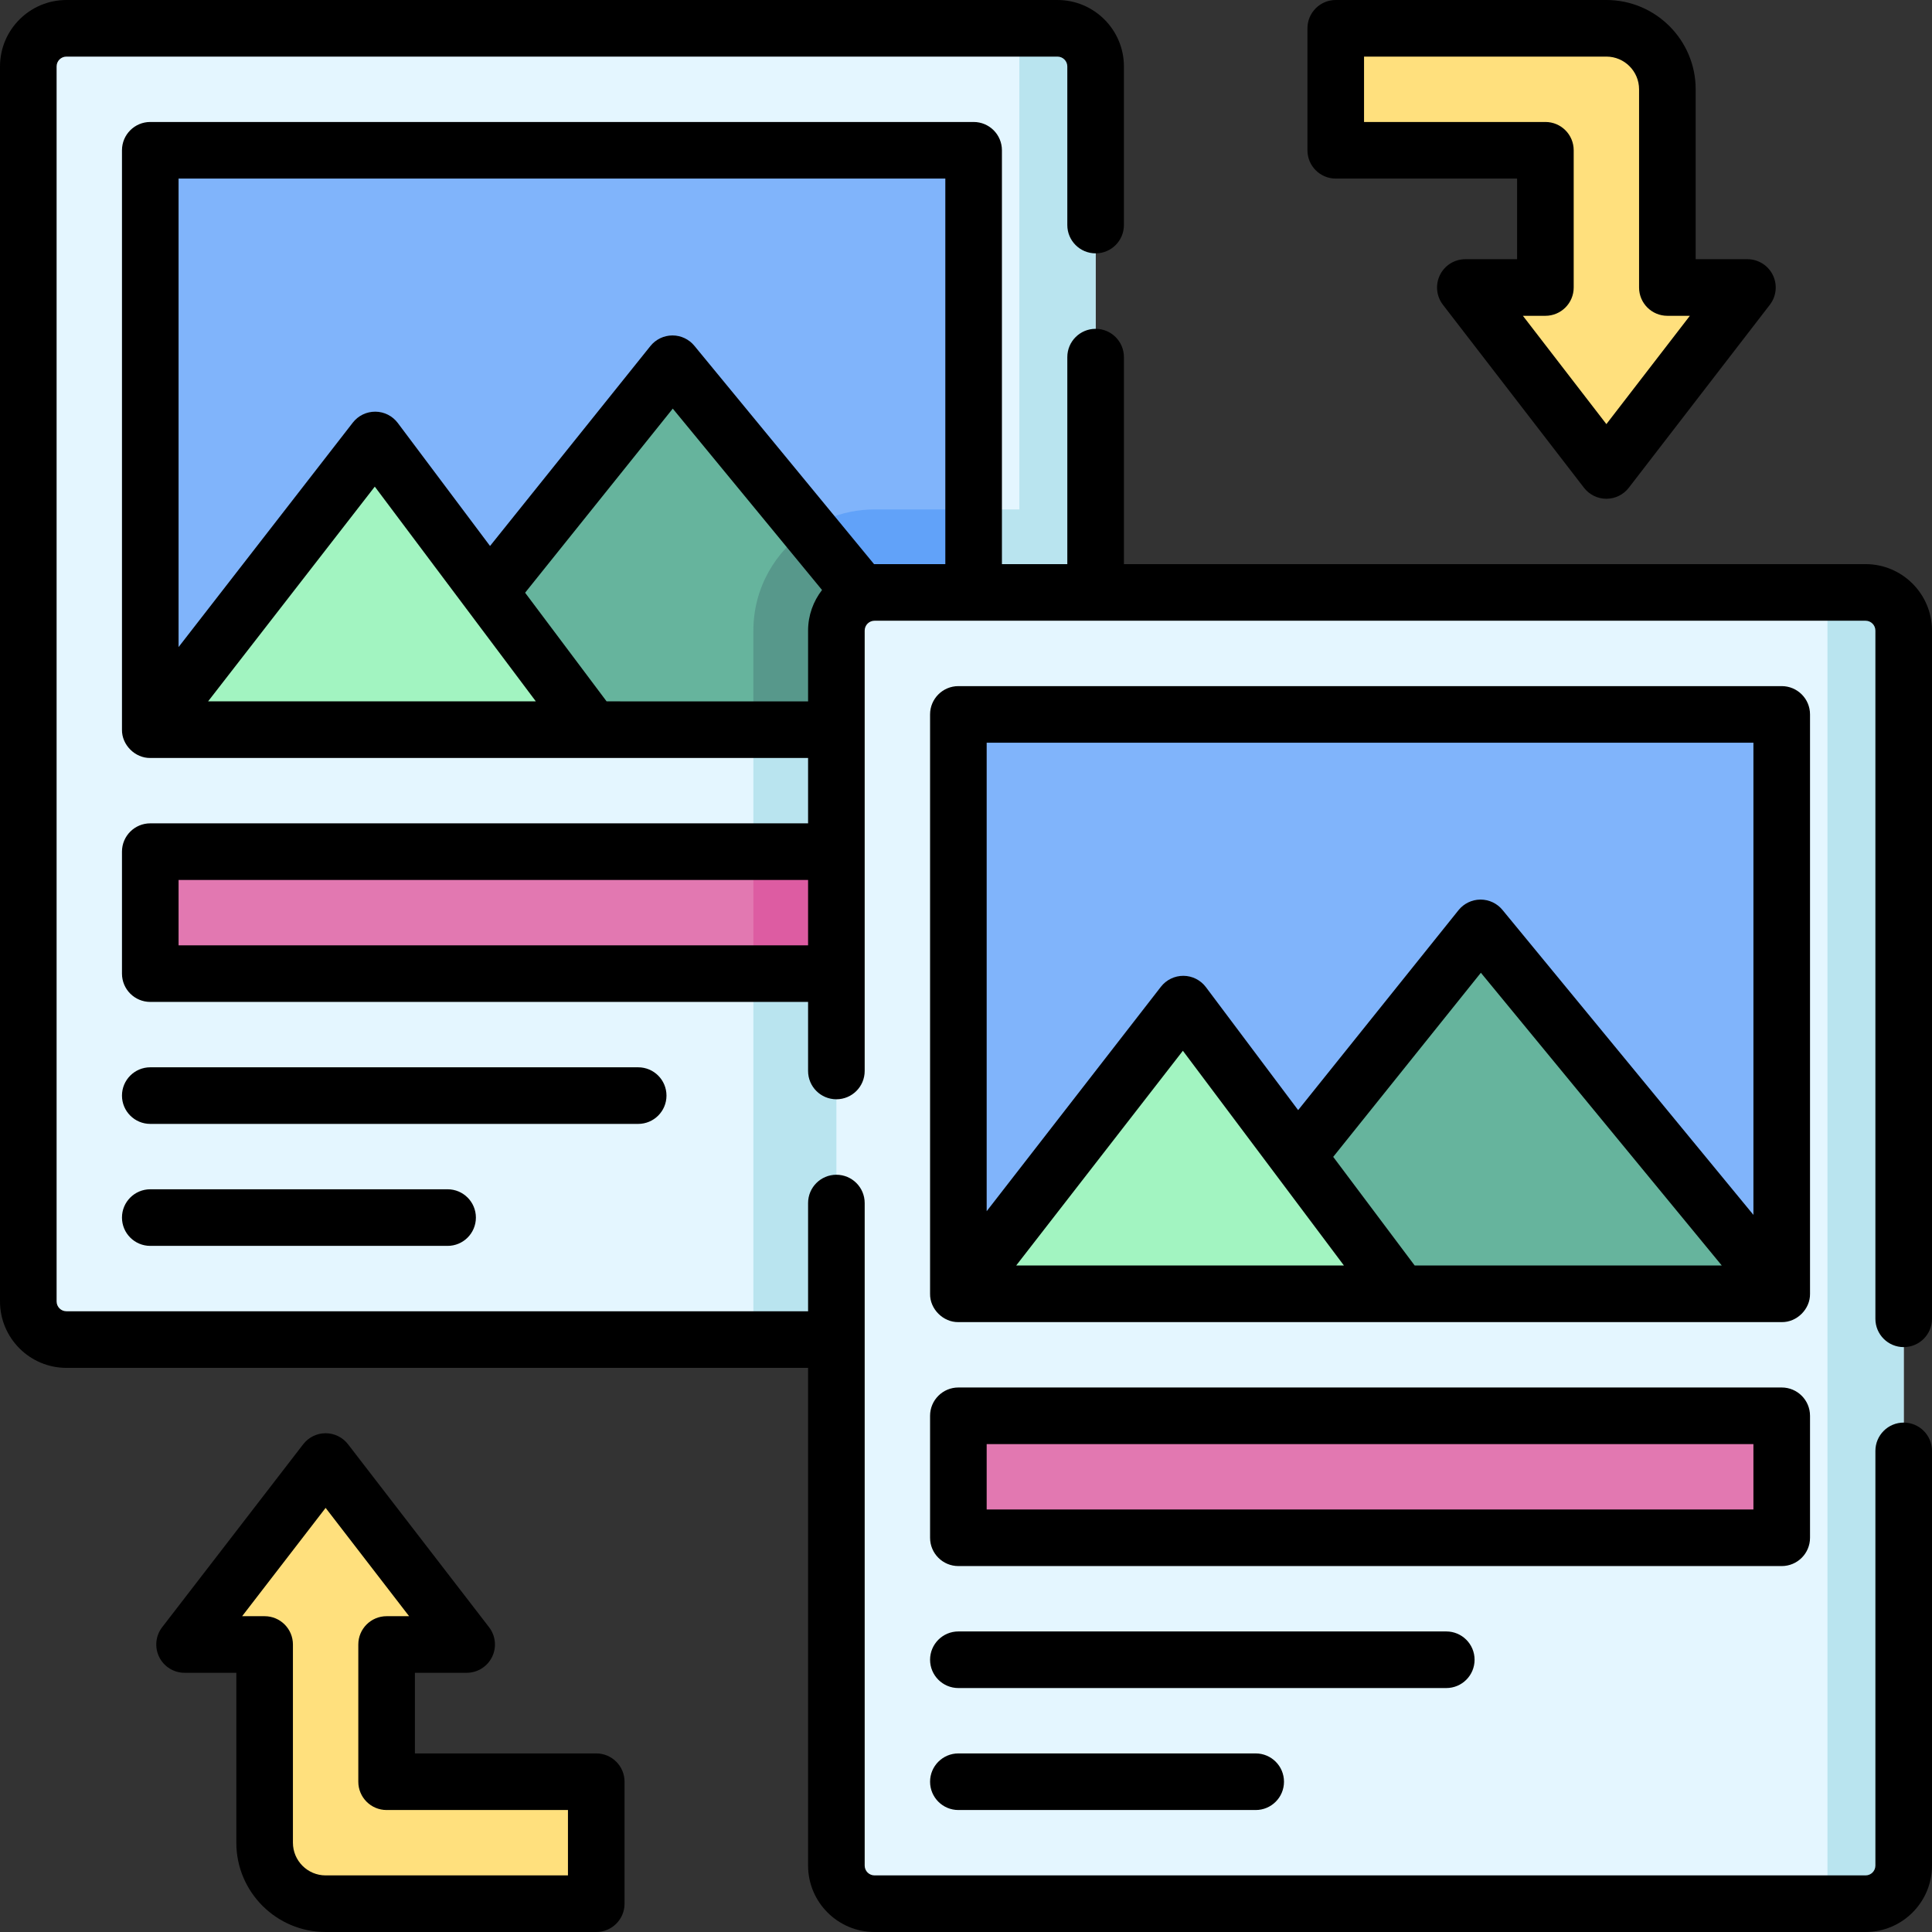 <svg xmlns="http://www.w3.org/2000/svg" id="Capa_1" height="512" viewBox="0 0 512 512" width="512"><rect x="0" y="0" width="512" height="512" fill="#333333" stroke="none"/><g><g><g><path d="m7.5 344.894v-327.292c0-5.579 4.523-10.102 10.102-10.102h262.642c5.579 0 10.102 4.523 10.102 10.102v327.293c0 5.579-4.523 10.102-10.102 10.102h-262.642c-5.579-.001-10.102-4.524-10.102-10.103z" fill="#e4f6ff"></path></g><g><path d="m270.142 7.5v347.496h10.102c5.579 0 10.102-4.523 10.102-10.102v-327.292c0-5.579-4.523-10.102-10.102-10.102z" fill="#b9e4ef"></path></g><g><path d="m231.756 135.004c-17.701 0-32.102 14.4-32.102 32.102v187.89h80.59c5.579 0 10.102-4.523 10.102-10.102v-209.89z" fill="#b9e4ef"></path></g><g><path d="m72.15 7.5h153.545v218.195h-153.545z" fill="#80b4fb" transform="matrix(0 1 -1 0 265.52 -32.325)"></path></g><g><path d="m258.02 193.37v-58.366h-26.264c-17.701 0-32.102 14.4-32.102 32.102v26.264z" fill="#61a2f9"></path></g><g><path d="m39.825 225.695h218.195v32.325h-218.195z" fill="#e278b1"></path></g><g><path d="m199.654 225.695h58.366v32.325h-58.366z" fill="#dd5ca2"></path></g><g><path d="m178.217 96.394-77.782 96.976h157.585z" fill="#66b49d"></path></g><g><path d="m199.654 167.105v26.264h58.366l-43.75-53.165c-8.789 5.734-14.616 15.647-14.616 26.901z" fill="#57988b"></path></g><g><path d="m99.425 116.598-59.6 76.772h117.179z" fill="#a2f4c1"></path></g></g><g><g><path d="m221.654 494.398v-327.292c0-5.579 4.523-10.102 10.102-10.102h262.642c5.579 0 10.102 4.523 10.102 10.102v327.293c0 5.579-4.523 10.102-10.102 10.102h-262.642c-5.579-.001-10.102-4.524-10.102-10.103z" fill="#e4f6ff"></path></g><g><path d="m484.297 157.004v347.496h10.102c5.579 0 10.102-4.523 10.102-10.102v-327.292c0-5.579-4.523-10.102-10.102-10.102z" fill="#b9e4ef"></path></g><g><path d="m286.305 157.004h153.545v218.195h-153.545z" fill="#80b4fb" transform="matrix(0 1 -1 0 629.179 -96.976)"></path></g><g><path d="m253.98 375.199h218.195v32.325h-218.195z" fill="#e278b1"></path></g><g><path d="m392.372 245.898-77.783 96.976h157.586z" fill="#66b49d"></path></g><g><path d="m313.579 266.102-59.599 76.772h117.179z" fill="#a2f4c1"></path></g></g><g><path d="m441.87 76.191v-52.528c0-8.927-7.236-16.163-16.163-16.163h-71.722v32.325h55.559v36.366h-21.213l37.376 48.488 37.376-48.488z" fill="#ffe07d"></path></g><g><path d="m70.13 435.809v52.528c0 8.927 7.236 16.163 16.163 16.163h71.722v-32.325h-55.559v-36.366h21.213l-37.376-48.488-37.376 48.488z" fill="#ffe07d"></path></g><g><path d="m176.626 290.346c0-4.143-3.358-7.5-7.5-7.5h-129.301c-4.142 0-7.5 3.357-7.5 7.5s3.358 7.5 7.5 7.5h129.301c4.142 0 7.5-3.358 7.5-7.5z"></path><path d="m39.825 315.171c-4.142 0-7.5 3.357-7.5 7.5s3.358 7.5 7.5 7.5h78.792c4.142 0 7.5-3.357 7.5-7.5s-3.358-7.5-7.5-7.5z"></path><path d="m246.479 407.524c0 4.143 3.358 7.5 7.5 7.5h218.195c4.143 0 7.5-3.357 7.5-7.5v-32.325c0-4.143-3.357-7.5-7.5-7.5h-218.195c-4.142 0-7.5 3.357-7.5 7.5zm15-24.825h203.195v17.325h-203.195z"></path><path d="m253.979 447.35h129.301c4.143 0 7.5-3.357 7.5-7.5s-3.357-7.5-7.5-7.5h-129.301c-4.142 0-7.5 3.357-7.5 7.5s3.358 7.5 7.5 7.5z"></path><path d="m253.979 479.675h78.793c4.143 0 7.5-3.357 7.5-7.5s-3.357-7.5-7.5-7.5h-78.793c-4.142 0-7.5 3.357-7.5 7.5s3.358 7.5 7.5 7.5z"></path><path d="m494.4 149.5h-196.55v-54.86c0-4.143-3.357-7.5-7.5-7.5s-7.5 3.357-7.5 7.5v54.86h-17.329v-109.675c0-4.143-3.357-7.5-7.5-7.5h-218.196c-4.142 0-7.5 3.357-7.5 7.5v153.545c-.068 4.029 3.471 7.565 7.5 7.5h174.325v17.325h-174.325c-4.142 0-7.5 3.357-7.5 7.5v32.325c0 4.143 3.358 7.5 7.5 7.5h174.325v18.3c0 4.143 3.358 7.5 7.5 7.5s7.5-3.357 7.5-7.5v-116.71c0-1.439 1.171-2.61 2.61-2.61h262.64c1.434 0 2.6 1.171 2.6 2.61v182.39c0 4.143 3.357 7.5 7.5 7.5s7.5-3.357 7.5-7.5v-182.39c0-9.71-7.896-17.61-17.6-17.61zm-243.879-102.175v102.175h-18.761c-.042 0-.082.006-.124.006l-47.628-57.877c-1.425-1.732-3.55-2.734-5.791-2.734-.016 0-.031 0-.047 0-2.259.015-4.391 1.046-5.804 2.808l-42.499 52.986-24.443-32.591c-1.403-1.871-3.599-2.98-5.938-3-2.363-.013-4.553 1.055-5.987 2.9l-46.175 59.48v-124.153zm-108.517 138.545h-86.861l44.179-56.909zm18.75 0-21.595-28.793 39.133-48.789 39.555 48.067c-2.308 2.979-3.697 6.704-3.697 10.755v18.76zm-113.429 64.651v-17.325h166.825v17.325z"></path><path d="m504.5 377c-4.143 0-7.5 3.357-7.5 7.5v109.9c0 1.434-1.166 2.6-2.6 2.6h-262.64c-1.439 0-2.61-1.166-2.61-2.6v-175.58c0-4.143-3.358-7.5-7.5-7.5s-7.5 3.357-7.5 7.5v28.68h-196.55c-1.434 0-2.6-1.171-2.6-2.61v-327.29c0-1.434 1.167-2.6 2.6-2.6h262.64c1.438 0 2.609 1.166 2.609 2.6v42.04c0 4.143 3.357 7.5 7.5 7.5s7.5-3.357 7.5-7.5v-42.04c0-9.704-7.899-17.6-17.609-17.6h-262.64c-9.704 0-17.6 7.896-17.6 17.6v327.29c0 9.71 7.896 17.61 17.6 17.61h196.55v131.9c0 9.704 7.9 17.6 17.61 17.6h262.64c9.704 0 17.6-7.896 17.6-17.6v-109.9c0-4.143-3.357-7.5-7.5-7.5z"></path><path d="m479.675 189.329c0-4.143-3.357-7.5-7.5-7.5h-218.196c-4.142 0-7.5 3.357-7.5 7.5v153.545c-.068 4.03 3.471 7.564 7.5 7.5h218.195c4.031.066 7.571-3.472 7.5-7.5v-153.545zm-15 7.5v125.128l-66.512-80.824c-1.425-1.731-3.55-2.734-5.791-2.734-.016 0-.031 0-.047 0-2.259.015-4.391 1.046-5.804 2.808l-42.499 52.987-24.443-32.591c-1.403-1.871-3.599-2.98-5.938-3-2.335-.017-4.553 1.055-5.987 2.9l-46.175 59.48v-124.154zm-89.767 138.545-21.594-28.792 39.132-48.79 63.844 77.582zm-18.75 0h-86.861l44.179-56.909z"></path><path d="m353.985 47.325h48.06v21.366h-13.714c-2.858 0-5.469 1.625-6.73 4.19s-.955 5.624.79 7.889l37.376 48.487c1.42 1.842 3.614 2.921 5.94 2.921s4.521-1.079 5.94-2.921l37.376-48.487c1.745-2.265 2.052-5.323.79-7.889s-3.872-4.19-6.73-4.19h-13.713v-45.028c0-13.048-10.615-23.663-23.663-23.663h-71.722c-4.143 0-7.5 3.357-7.5 7.5v32.325c0 4.143 3.358 7.5 7.5 7.5zm7.5-32.325h64.222c4.776 0 8.663 3.887 8.663 8.663v52.528c0 4.143 3.357 7.5 7.5 7.5h5.962l-22.125 28.702-22.125-28.702h5.963c4.143 0 7.5-3.357 7.5-7.5v-36.366c0-4.143-3.357-7.5-7.5-7.5h-48.06z"></path><path d="m158.014 464.675h-48.059v-21.366h13.713c2.858 0 5.469-1.625 6.73-4.19 1.262-2.565.955-5.624-.79-7.889l-37.376-48.487c-1.42-1.842-3.614-2.921-5.94-2.921s-4.52 1.079-5.94 2.921l-37.376 48.487c-1.745 2.265-2.052 5.323-.79 7.889 1.261 2.565 3.872 4.19 6.73 4.19h13.714v45.028c0 13.048 10.615 23.663 23.662 23.663h71.722c4.142 0 7.5-3.357 7.5-7.5v-32.325c0-4.143-3.358-7.5-7.5-7.5zm-7.5 32.325h-64.222c-4.776 0-8.663-3.887-8.663-8.663v-52.528c0-4.143-3.358-7.5-7.5-7.5h-5.962l22.125-28.702 22.125 28.702h-5.962c-4.142 0-7.5 3.357-7.5 7.5v36.366c0 4.143 3.358 7.5 7.5 7.5h48.059z"></path></g></g></svg>
